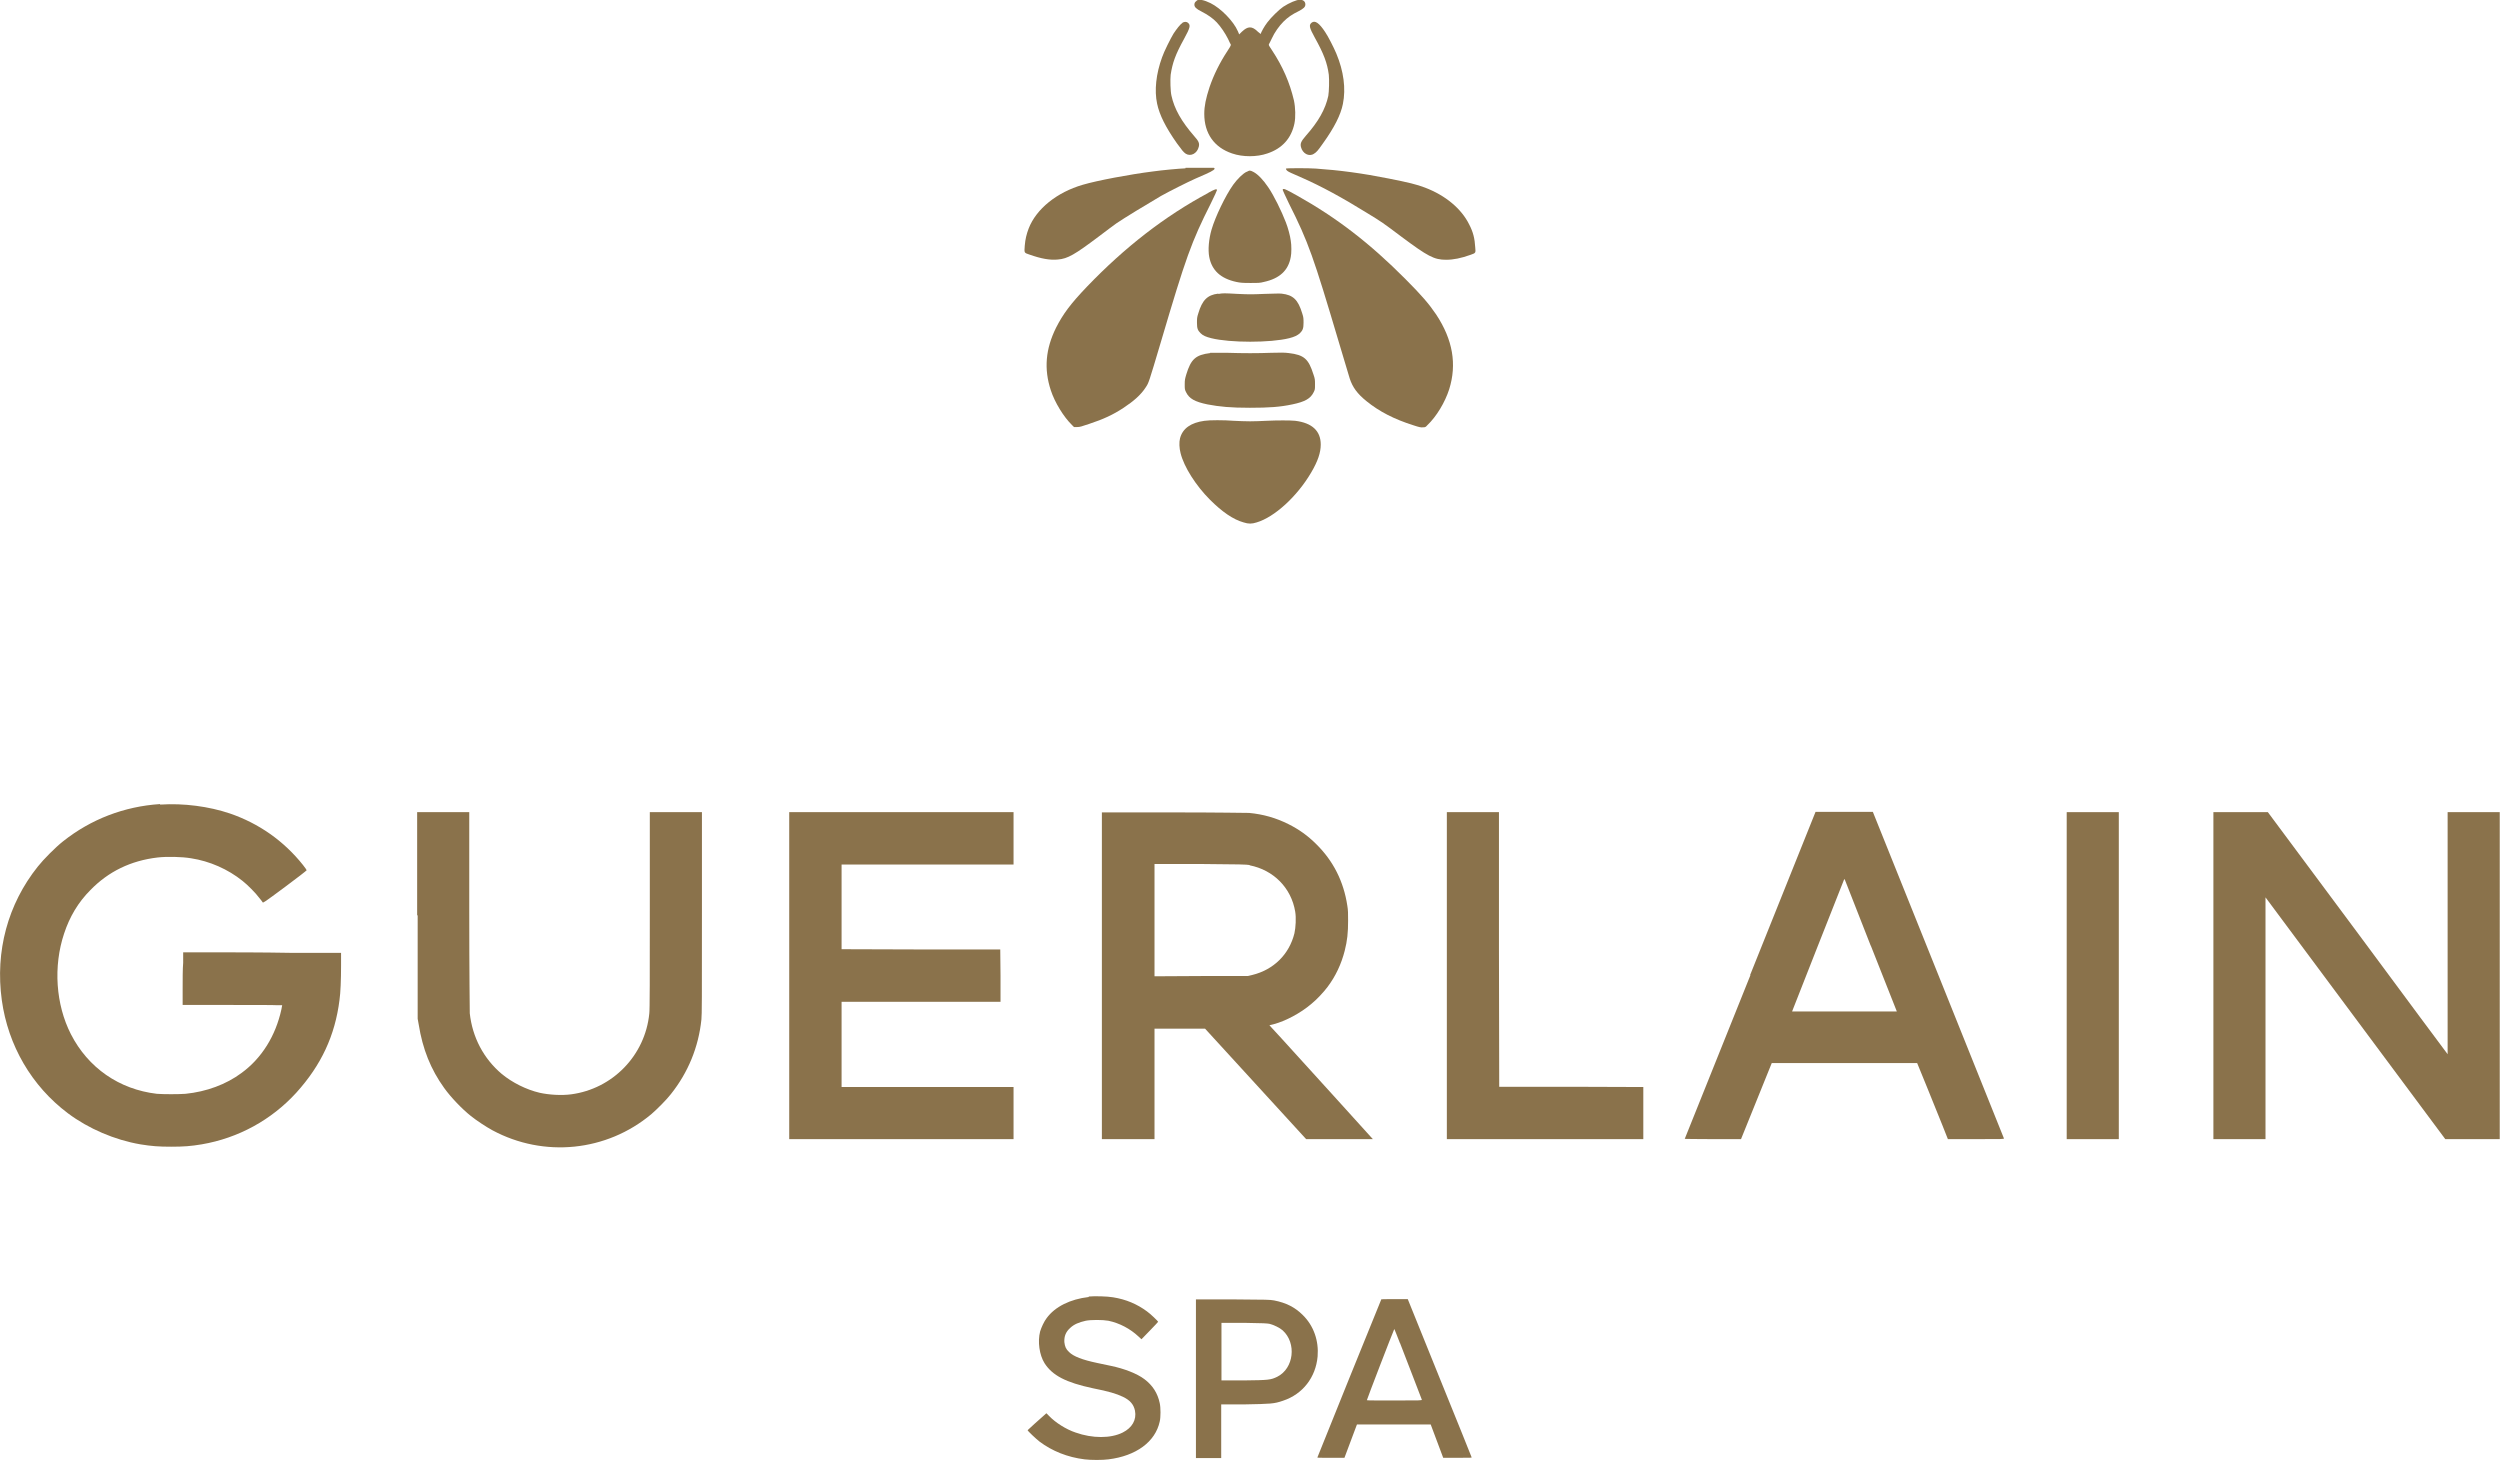<svg viewBox="0 0 313 183" fill="none" xmlns="http://www.w3.org/2000/svg">
<path d="M149.829 0.098C149.634 0.229 149.536 0.359 149.536 0.588C149.536 0.881 149.764 1.11 150.416 1.436C151.232 1.86 151.852 2.284 152.341 2.806C152.83 3.328 153.385 4.143 153.744 4.861C153.874 5.122 154.005 5.448 154.07 5.513C154.135 5.644 154.135 5.676 153.711 6.329C152.7 7.862 151.95 9.395 151.428 10.928C150.971 12.331 150.775 13.277 150.775 14.256C150.775 16.702 152.015 18.464 154.266 19.214C155.571 19.671 157.365 19.671 158.67 19.214C160.529 18.595 161.671 17.322 162.062 15.463C162.225 14.68 162.193 13.473 161.997 12.559C161.475 10.341 160.594 8.319 159.257 6.296C158.833 5.644 158.8 5.644 158.898 5.481C158.931 5.416 159.094 5.122 159.224 4.828C159.583 4.045 160.138 3.263 160.692 2.708C161.214 2.186 161.769 1.795 162.584 1.403C163.204 1.077 163.432 0.881 163.432 0.555C163.432 0.196 163.171 -0.032 162.747 -0.032C162.323 -0.032 161.41 0.359 160.659 0.849C160.17 1.175 159.126 2.186 158.67 2.806C158.311 3.263 157.854 4.078 157.854 4.241C157.854 4.274 157.691 4.143 157.495 3.98C156.745 3.23 156.223 3.263 155.473 3.98L155.146 4.306L154.983 3.915C154.429 2.643 152.863 1.044 151.558 0.392C150.743 0 150.155 -0.13 149.829 0.066" fill="#8A724B"></path>
<path d="M148.035 2.871C147.742 3.067 147.318 3.621 146.926 4.209C146.567 4.796 145.719 6.492 145.491 7.177C144.74 9.232 144.512 11.32 144.871 12.984C145.165 14.386 145.947 15.952 147.35 17.942C147.97 18.79 148.166 19.051 148.459 19.247C149.079 19.638 149.895 19.214 150.09 18.366C150.188 17.942 150.09 17.681 149.503 17.029C147.937 15.235 147.024 13.636 146.665 11.973C146.535 11.45 146.502 9.917 146.567 9.363C146.796 7.862 147.154 6.851 148.231 4.894C149.014 3.458 149.079 3.165 148.753 2.871C148.525 2.675 148.264 2.708 148.003 2.871" fill="#8A724B"></path>
<path d="M164.215 2.839C163.856 3.132 163.921 3.459 164.606 4.698C165.748 6.753 166.172 7.895 166.368 9.363C166.433 9.983 166.401 11.451 166.303 12.005C165.944 13.669 165.063 15.235 163.465 17.029C162.878 17.714 162.78 17.975 162.878 18.399C163.073 19.215 163.889 19.671 164.509 19.247C164.835 19.052 164.998 18.856 165.618 17.975C167.053 15.985 167.869 14.354 168.13 13.017C168.521 11.092 168.227 8.906 167.314 6.721C166.988 5.938 166.27 4.535 165.911 4.013C165.161 2.871 164.639 2.513 164.215 2.839Z" fill="#8A724B"></path>
<path d="M148.426 21.075C147.611 21.107 145.49 21.303 144.348 21.466C141.478 21.825 137.335 22.608 135.573 23.13C132.311 24.076 129.734 26.163 128.788 28.61C128.527 29.295 128.364 29.948 128.299 30.763C128.234 31.676 128.201 31.644 128.886 31.872C130.354 32.394 131.463 32.59 132.442 32.492C133.681 32.394 134.562 31.872 137.596 29.589C138.509 28.904 139.488 28.153 139.781 27.958C140.63 27.37 143.631 25.544 145.36 24.532C146.469 23.913 148.687 22.803 149.633 22.379C149.992 22.216 150.612 21.955 150.971 21.792C151.917 21.368 152.243 21.14 151.982 21.009C151.917 21.009 149.144 21.009 148.426 21.009" fill="#8A724B"></path>
<path d="M161.018 21.073C161.018 21.073 160.953 21.236 161.182 21.4C161.41 21.563 161.508 21.595 163.139 22.313C165.357 23.292 168.032 24.727 171.131 26.652C172.958 27.761 173.186 27.924 175.437 29.62C178.764 32.099 179.547 32.523 181.048 32.523C181.961 32.523 182.94 32.328 184.114 31.904C184.767 31.675 184.767 31.675 184.701 30.99C184.636 29.849 184.44 29.066 183.951 28.12C182.973 26.13 180.983 24.466 178.406 23.487C177.394 23.096 176.318 22.835 173.839 22.346C170.576 21.693 167.641 21.302 164.737 21.106C163.857 21.041 161.116 21.041 160.986 21.106" fill="#8A724B"></path>
<path d="M156.092 21.498C155.603 21.727 154.918 22.412 154.396 23.13C153.417 24.5 152.145 27.175 151.688 28.74C151.329 29.98 151.231 31.285 151.395 32.166C151.721 33.862 152.83 34.873 154.787 35.297C155.276 35.395 155.472 35.428 156.516 35.428C157.56 35.428 157.756 35.428 158.245 35.297C160.202 34.873 161.311 33.862 161.605 32.166C161.703 31.709 161.703 30.698 161.605 30.143C161.54 29.556 161.246 28.479 160.985 27.827C160.463 26.457 159.452 24.402 158.767 23.423C158.147 22.51 157.495 21.825 156.94 21.531C156.483 21.303 156.483 21.303 156.059 21.531" fill="#8A724B"></path>
<path d="M151.297 24.14C145.817 27.076 140.826 30.957 136.096 35.883C134.008 38.069 133.095 39.309 132.214 41.037C130.909 43.68 130.681 46.191 131.562 48.867C132.051 50.367 133.16 52.194 134.236 53.238L134.465 53.466H134.856C135.215 53.466 135.378 53.401 136.357 53.075C138.151 52.487 139.391 51.9 140.63 51.085C141.968 50.204 142.848 49.421 143.436 48.508C143.827 47.92 143.794 48.018 145.328 42.864C148.492 32.164 149.144 30.338 151.591 25.477C152.08 24.498 152.374 23.813 152.374 23.781C152.309 23.618 152.113 23.683 151.265 24.14" fill="#8A724B"></path>
<path d="M160.594 23.782C160.594 23.782 160.888 24.499 161.377 25.478C163.823 30.339 164.443 32.133 167.64 42.898C168.293 45.051 168.88 47.041 168.978 47.367C169.336 48.476 169.924 49.291 171.098 50.237C172.664 51.51 174.556 52.488 176.937 53.239C177.72 53.5 177.916 53.532 178.177 53.5C178.438 53.5 178.503 53.467 178.699 53.239C179.84 52.162 180.917 50.368 181.439 48.737C182.418 45.605 181.896 42.539 179.808 39.375C178.927 38.07 177.981 36.961 175.959 34.938C171.489 30.436 167.314 27.24 162.421 24.499C160.855 23.619 160.659 23.553 160.594 23.749" fill="#8A724B"></path>
<path d="M152.504 36.765C151.166 36.928 150.514 37.58 150.024 39.244C149.861 39.733 149.861 39.897 149.861 40.419C149.861 41.136 149.959 41.364 150.318 41.723C150.612 42.017 151.003 42.18 151.656 42.343C154.004 42.93 159.06 42.93 161.409 42.343C162.062 42.18 162.453 41.984 162.747 41.723C163.106 41.364 163.203 41.103 163.203 40.419C163.203 39.897 163.203 39.733 163.04 39.244C162.518 37.515 161.899 36.928 160.463 36.765C160.104 36.732 159.582 36.765 158.278 36.797C156.679 36.863 156.451 36.863 154.95 36.797C153.221 36.7 153.123 36.7 152.569 36.797" fill="#8A724B"></path>
<path d="M151.525 44.203C149.698 44.431 149.111 44.953 148.524 46.877C148.361 47.432 148.328 47.562 148.328 48.117C148.328 48.704 148.328 48.769 148.491 49.096C148.883 49.911 149.601 50.303 151.166 50.629C152.7 50.922 154.07 51.053 156.484 51.053C158.898 51.053 160.268 50.955 161.801 50.629C163.367 50.303 164.084 49.911 164.476 49.096C164.639 48.769 164.639 48.737 164.639 48.117C164.639 47.562 164.639 47.432 164.443 46.877C163.823 44.92 163.269 44.431 161.344 44.203C160.79 44.137 160.398 44.137 159.191 44.17C157.43 44.235 155.701 44.235 153.613 44.17C152.406 44.17 151.917 44.17 151.493 44.17" fill="#8A724B"></path>
<path d="M150.808 52.684C149.111 52.913 148.068 53.63 147.741 54.87C147.611 55.359 147.644 56.109 147.807 56.729C148.231 58.458 149.731 60.807 151.493 62.569C152.993 64.069 154.396 65.048 155.701 65.406C156.321 65.602 156.712 65.602 157.332 65.406C159.55 64.754 162.388 62.177 164.15 59.176C164.998 57.74 165.357 56.664 165.357 55.653C165.357 53.956 164.28 52.945 162.16 52.684C161.54 52.619 159.876 52.619 158.572 52.684C157.984 52.717 157.038 52.749 156.516 52.749C155.995 52.749 155.049 52.717 154.461 52.684C153.287 52.586 151.395 52.586 150.84 52.684" fill="#8A724B"></path>
<path d="M20.029 100.67C15.56 100.964 11.385 102.562 7.894 105.335C6.981 106.052 5.448 107.586 4.73 108.499C0.979 113.196 -0.62 119.101 0.228 125.234C1.011 130.877 3.947 135.966 8.514 139.391C11.091 141.316 14.353 142.719 17.583 143.273C18.986 143.501 19.866 143.567 21.432 143.567C22.998 143.567 23.879 143.501 25.249 143.273C29.848 142.49 33.991 140.207 37.09 136.814C40.222 133.356 41.951 129.638 42.505 125.201C42.636 124.288 42.701 122.689 42.701 120.862V119.297H36.405C32.947 119.231 28.478 119.231 26.521 119.231H22.933V120.536C22.867 121.254 22.867 122.722 22.867 123.831V125.821H28.478C31.577 125.821 34.383 125.821 34.709 125.853H35.329L35.231 126.375C34.513 129.67 32.784 132.476 30.24 134.335C28.315 135.77 25.836 136.684 23.226 136.945C22.411 137.01 20.421 137.01 19.638 136.945C14.908 136.39 11.026 133.683 8.873 129.474C6.981 125.756 6.655 120.993 8.025 116.883C8.71 114.795 9.786 112.968 11.32 111.435C13.57 109.119 16.376 107.749 19.736 107.357C20.878 107.227 22.737 107.259 23.911 107.455C26.26 107.814 28.544 108.825 30.37 110.293C30.958 110.75 32.034 111.826 32.458 112.414C32.654 112.642 32.85 112.903 32.882 112.968C32.947 113.066 33.045 113.001 35.688 111.043C37.188 109.934 38.395 108.988 38.395 108.956C38.395 108.923 38.199 108.629 37.938 108.303C35.525 105.27 32.393 103.084 28.772 101.844C26.162 100.964 22.998 100.539 20.062 100.735" fill="#8A724B"></path>
<path d="M52.292 114.599V127.55L52.422 128.267C52.912 131.334 53.923 133.878 55.619 136.227C56.435 137.369 57.87 138.869 58.947 139.717C59.632 140.272 60.871 141.088 61.654 141.512C68.08 144.969 75.942 144.187 81.553 139.489C82.271 138.869 83.478 137.662 84 136.977C86.153 134.27 87.457 131.105 87.816 127.648C87.882 127.028 87.882 125.005 87.882 114.306V101.681H81.357V114.012C81.357 122.2 81.357 126.538 81.292 126.897C80.77 132.149 76.692 136.325 71.506 137.01C70.299 137.173 68.733 137.075 67.558 136.814C65.895 136.423 64.133 135.542 62.828 134.465C60.545 132.541 59.142 129.866 58.816 126.865C58.816 126.506 58.751 122.037 58.751 114.012V101.681H52.227V114.599H52.292Z" fill="#8A724B"></path>
<path d="M98.81 122.135V142.621H112.837H126.896V139.359V136.096H116.131H105.366V130.747V125.429H115.316H125.265V122.135L125.233 118.872H115.316L105.366 118.84V113.555V108.238H116.131H126.896V104.976V101.681H112.837H98.81V122.135Z" fill="#8A724B"></path>
<path d="M156.451 108.335C159.452 108.922 161.671 111.173 162.16 114.142C162.29 114.892 162.225 116.131 162.062 116.849C161.41 119.491 159.452 121.416 156.777 122.068L156.223 122.199H150.384L144.545 122.232V108.172H150.286C155.342 108.204 156.06 108.237 156.451 108.302M137.955 122.134V142.62H144.545V128.788H147.709H150.873L157.202 135.704L163.53 142.62H167.706C169.989 142.62 171.881 142.62 171.881 142.62C171.881 142.62 169.63 140.141 166.89 137.107C164.15 134.106 161.247 130.909 160.431 129.995L158.93 128.364L159.452 128.234C160.953 127.842 162.845 126.831 164.182 125.689C164.835 125.167 165.748 124.189 166.205 123.569C167.216 122.232 167.934 120.698 168.358 119.035C168.684 117.763 168.782 116.751 168.782 115.283C168.782 114.37 168.782 113.946 168.684 113.391C168.228 110.357 166.923 107.78 164.802 105.693C163.726 104.616 162.617 103.833 161.312 103.181C159.746 102.398 158.148 101.941 156.386 101.778C155.995 101.778 152.537 101.713 146.861 101.713H137.955V122.166V122.134Z" fill="#8A724B"></path>
<path d="M181.145 122.135V142.621H193.443H205.742V139.359V136.096L196.738 136.064H187.702L187.669 118.872V101.681H184.407H181.145V122.135Z" fill="#8A724B"></path>
<path d="M234.22 118.382L237.483 126.635H230.926C227.337 126.635 224.369 126.635 224.369 126.635C224.369 126.635 230.632 110.684 230.86 110.162C230.893 110.064 230.926 110.064 230.958 110.096C230.958 110.129 232.459 113.88 234.22 118.415M219.149 122.101C214.648 133.323 210.929 142.554 210.929 142.587C210.929 142.587 212.364 142.62 214.452 142.62H217.975L219.9 137.857L221.824 133.094H230.926H240.027L241.267 136.128C241.952 137.792 242.8 139.945 243.191 140.891L243.876 142.62H247.399C250.727 142.62 250.922 142.62 250.89 142.522C250.89 142.489 247.171 133.257 242.669 122.036L234.481 101.647H227.305L219.117 122.068L219.149 122.101Z" fill="#8A724B"></path>
<path d="M258.751 122.135V142.621H262.013H265.275V122.135V101.681H262.013H258.751V122.135Z" fill="#8A724B"></path>
<path d="M277.117 122.135V142.621H283.641V127.484V112.348L294.895 127.484L306.15 142.621H312.967V101.681H306.443V131.986L306.345 131.856C306.28 131.79 301.224 124.973 295.091 116.687L283.935 101.681H277.117V122.135Z" fill="#8A724B"></path>
<path d="M136.291 162.389C134.008 162.65 132.083 163.596 131.039 165.032C130.713 165.456 130.387 166.173 130.224 166.695C129.897 167.968 130.126 169.631 130.778 170.675C131.757 172.208 133.453 173.089 136.813 173.807C138.803 174.198 139.782 174.492 140.597 174.883C141.478 175.307 141.935 175.829 142.098 176.612C142.326 177.754 141.739 178.765 140.564 179.352C139.064 180.103 136.78 180.103 134.66 179.352C133.486 178.961 132.148 178.113 131.365 177.297L131.006 176.938L130.68 177.232C130.485 177.395 129.963 177.884 129.506 178.276C129.049 178.7 128.658 179.059 128.658 179.059C128.658 179.157 129.734 180.168 130.158 180.494C131.724 181.668 133.649 182.451 135.802 182.712C136.552 182.81 138.085 182.81 138.77 182.712C142.228 182.288 144.642 180.527 145.197 177.982C145.327 177.46 145.327 176.221 145.197 175.666C144.936 174.427 144.316 173.448 143.272 172.665C142.359 171.98 140.793 171.36 139.064 171.001C138.607 170.903 137.857 170.74 137.368 170.643C135.508 170.251 134.399 169.827 133.844 169.272C133.453 168.914 133.323 168.587 133.257 168.033C133.225 167.315 133.42 166.761 134.008 166.239C134.464 165.815 135.051 165.554 135.932 165.358C136.585 165.227 138.053 165.227 138.77 165.358C140.173 165.651 141.51 166.369 142.522 167.315L142.913 167.674L143.957 166.597C144.512 166.01 145.001 165.521 145.001 165.488C145.001 165.423 144.022 164.477 143.598 164.184C142.359 163.27 140.989 162.683 139.357 162.422C138.64 162.292 137.009 162.259 136.324 162.324" fill="#8A724B"></path>
<path d="M158.962 165.75C159.484 165.88 160.235 166.239 160.594 166.566C162.355 168.164 161.996 171.328 159.909 172.372C159.093 172.764 158.865 172.796 155.7 172.829H152.928V169.24V165.62H155.766C158.18 165.652 158.669 165.685 158.995 165.75M149.731 172.6V182.55H151.329H152.895V179.19V175.83H155.831C159.126 175.765 159.484 175.765 160.626 175.373C163.105 174.558 164.736 172.437 164.965 169.828C165.128 167.87 164.475 165.978 163.105 164.641C162.127 163.662 161.018 163.108 159.517 162.814C158.93 162.716 158.799 162.716 154.33 162.684H149.731V172.6Z" fill="#8A724B"></path>
<path d="M175.274 168.13C176.057 170.185 177.981 175.111 178.014 175.242C178.014 175.34 177.851 175.34 174.589 175.34C172.697 175.34 171.131 175.34 171.131 175.307C171.131 175.209 174.36 166.825 174.523 166.499C174.523 166.434 174.589 166.401 174.589 166.434C174.589 166.434 174.915 167.217 175.274 168.163M172.925 162.715C172.925 162.715 171.098 167.217 168.913 172.599C166.727 178.014 164.933 182.451 164.933 182.484C164.933 182.516 165.487 182.516 166.629 182.516H168.325L169.108 180.428L169.891 178.341H179.123L179.906 180.428L180.689 182.516H182.483C184.179 182.516 184.277 182.516 184.245 182.451C184.245 182.386 182.418 177.917 180.232 172.501L176.252 162.65H174.589C173.284 162.65 172.892 162.65 172.892 162.715" fill="#8A724B"></path>
</svg>
